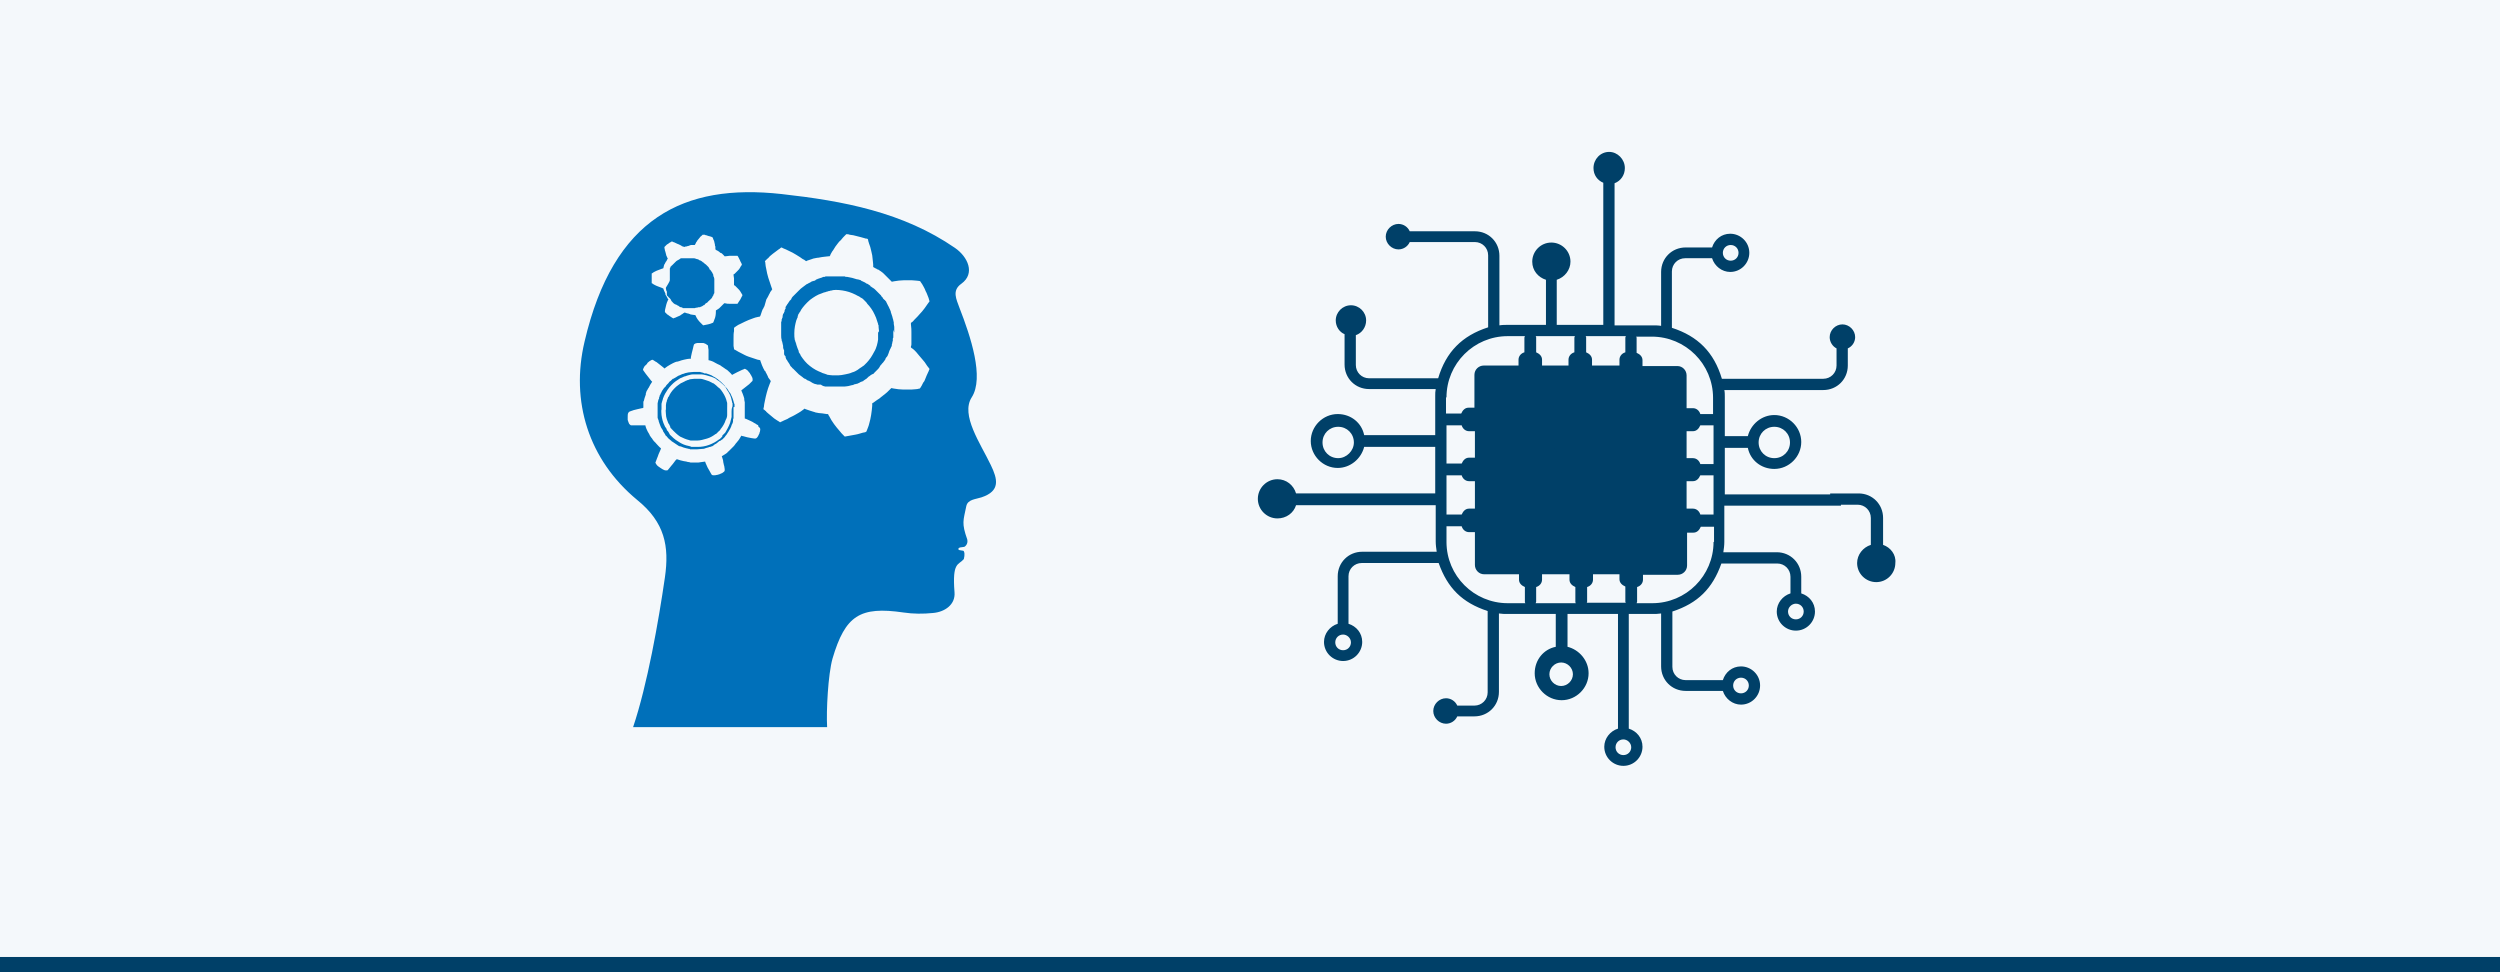 <?xml version="1.0" encoding="UTF-8"?>
<svg xmlns="http://www.w3.org/2000/svg" xmlns:xlink="http://www.w3.org/1999/xlink" version="1.1" id="Ebene_1" x="0px" y="0px" viewBox="0 0 510.2 198.4" style="enable-background:new 0 0 510.2 198.4;" xml:space="preserve">
<style type="text/css">
	.st0{fill:#F4F8FB;}
	.st1{fill:#004068;}
	.st2{fill:#0070BA;}
</style>
<rect class="st0" width="510.2" height="198.4"></rect>
<rect y="195.3" class="st1" width="510.2" height="3.1"></rect>
<path class="st0" d="M122.8,70.3c0.7-7.7,4.7-14.4,8.4-19.6c3.5-5,15.3-6.7,17.7-7.1c15.6-2.5,28-0.9,39.6,7.6  c11.2,8.2,3.1,32-5.6,38.8c-14.3,11.3-27.3,13.9-40.9,10.4c-3.8-1-10.1-1-14.6-8.1C124,86.7,121.7,81.6,122.8,70.3z"></path>
<g>
	<path class="st2" d="M149.9,83C149.8,82.9,149.8,82.9,149.9,83c0-0.1,0-0.1,0-0.2c0-0.1,0-0.1,0-0.2c0-0.1,0-0.2-0.1-0.3   c0-0.1-0.1-0.3-0.1-0.4c-0.1-0.3-0.2-0.7-0.4-1.1c0,0,0-0.1-0.1-0.1c0,0,0,0,0-0.1c0-0.1-0.1-0.1-0.1-0.2c0-0.1-0.1-0.2-0.2-0.3   c-0.1-0.1-0.1-0.2-0.2-0.3c-0.1-0.2-0.3-0.5-0.4-0.6c-0.1-0.1-0.1-0.1-0.2-0.2c0,0-0.1-0.1-0.1-0.1c0,0-0.1-0.1-0.1-0.1   c0,0,0,0,0-0.1c-0.3-0.3-0.6-0.6-0.8-0.8c-0.3-0.2-0.5-0.4-0.6-0.5c-0.2-0.1-0.3-0.2-0.3-0.2s-0.1-0.1-0.3-0.2   c-0.2-0.1-0.4-0.2-0.7-0.4c-0.3-0.1-0.7-0.3-1.1-0.4c0,0-0.1,0-0.1,0c0,0-0.1,0-0.1,0c0,0,0,0-0.1,0c-0.1,0-0.1,0-0.2-0.1   c-0.1,0-0.2,0-0.3-0.1c-0.1,0-0.3,0-0.4-0.1c-0.1,0-0.3,0-0.4,0c-0.1,0-0.2,0-0.4,0c-0.1,0-0.2,0-0.2,0c-0.1,0-0.1,0-0.1,0   c0,0-0.1,0-0.1,0c0,0-0.1,0-0.1,0c-0.4,0-0.8,0.1-1.1,0.1c-0.3,0.1-0.6,0.1-0.8,0.2c-0.2,0.1-0.3,0.1-0.3,0.1s-0.1,0-0.3,0.1   c-0.2,0.1-0.4,0.2-0.7,0.3c-0.3,0.2-0.6,0.4-1,0.6c0,0,0,0-0.1,0c0,0-0.1,0.1-0.1,0.1c0,0,0,0-0.1,0.1c0,0-0.1,0.1-0.2,0.2   c-0.2,0.1-0.4,0.3-0.5,0.5c-0.1,0.1-0.2,0.2-0.3,0.3c-0.1,0.1-0.2,0.2-0.2,0.3c-0.1,0.1-0.1,0.1-0.2,0.2c0,0-0.1,0.1-0.1,0.1   c0,0-0.1,0.1-0.1,0.1c-0.3,0.4-0.5,0.7-0.6,1c-0.1,0.1-0.1,0.3-0.2,0.4c-0.1,0.1-0.1,0.2-0.1,0.3c0,0.1-0.1,0.2-0.1,0.2   c0,0.1,0,0.1,0,0.1s0,0,0,0.1c0,0,0,0.1-0.1,0.2c-0.1,0.2-0.1,0.5-0.2,0.8c0,0.1,0,0.2,0,0.3c0,0.1,0,0.2,0,0.3c0,0.1,0,0.2,0,0.3   c0,0.1,0,0.2,0,0.3c0,0,0,0,0,0.1c0,0,0,0.1,0,0.1c0,0,0,0.1,0,0.3c0,0.1,0,0.1,0,0.2c0,0.1,0,0.1,0,0.2c0,0.1,0,0.3,0,0.4   c0,0.1,0,0.1,0,0.2c0,0.1,0,0.1,0,0.2c0,0.1,0,0.2,0.1,0.3c0,0.1,0,0.2,0.1,0.2c0,0.1,0,0.1,0,0.1c0,0,0,0.1,0,0.1   c0.1,0.4,0.3,0.8,0.4,1.1c0.1,0.2,0.1,0.3,0.2,0.4c0.1,0.1,0.1,0.2,0.2,0.3c0,0.1,0.1,0.1,0.1,0.2c0,0,0,0.1,0,0.1s0.1,0.1,0.2,0.3   c0.1,0.1,0.1,0.2,0.2,0.3c0,0.1,0.1,0.1,0.1,0.2c0,0.1,0.1,0.1,0.2,0.2c0.2,0.3,0.5,0.6,0.9,0.9c0,0,0.1,0,0.1,0.1   c0,0,0.1,0.1,0.3,0.2c0.1,0.1,0.2,0.1,0.3,0.2c0.1,0.1,0.2,0.1,0.3,0.2c0.1,0.1,0.2,0.1,0.3,0.2c0.1,0.1,0.2,0.1,0.3,0.2   c0.2,0.1,0.3,0.1,0.3,0.1c0,0,0.1,0,0.1,0c0.4,0.2,0.8,0.3,1.2,0.4c0.2,0,0.3,0.1,0.4,0.1c0.1,0,0.3,0,0.3,0.1c0.2,0,0.3,0,0.3,0   s0.1,0,0.3,0c0.1,0,0.2,0,0.4,0c0.1,0,0.3,0,0.5,0c0.4,0,0.8-0.1,1.2-0.1c0,0,0.1,0,0.1,0c0,0,0.1,0,0.3-0.1c0.1,0,0.2-0.1,0.3-0.1   c0.1,0,0.3-0.1,0.4-0.1c0.1-0.1,0.3-0.1,0.4-0.1c0.1-0.1,0.2-0.1,0.3-0.1c0.2-0.1,0.3-0.2,0.3-0.2c0,0,0.1,0,0.1-0.1   c0.4-0.2,0.7-0.4,1-0.7c0.1-0.1,0.1-0.1,0.2-0.1c0.1,0,0.1-0.1,0.2-0.1c0.1-0.1,0.2-0.2,0.3-0.2c0.1-0.1,0.2-0.2,0.2-0.2   s0,0,0.1-0.1c0,0,0.1-0.1,0.2-0.2c0.1-0.1,0.1-0.2,0.2-0.3c0.1-0.1,0.2-0.2,0.3-0.4c0.2-0.3,0.4-0.6,0.6-1c0,0,0-0.1,0.1-0.1   c0,0,0,0,0-0.1c0-0.1,0.1-0.1,0.1-0.2c0-0.1,0.1-0.2,0.1-0.3c0-0.1,0-0.1,0.1-0.2c0-0.1,0-0.1,0.1-0.2c0-0.1,0.1-0.3,0.1-0.4   c0-0.1,0-0.1,0-0.2c0-0.1,0-0.1,0-0.2c0.1-0.2,0.1-0.3,0.1-0.3c0,0,0-0.1,0-0.1c0,0,0,0,0-0.1c0-0.1,0-0.2,0-0.3c0-0.1,0-0.2,0-0.3   c0-0.1,0-0.2,0-0.3c0-0.1,0-0.2,0-0.3c0-0.3,0-0.6,0-0.8C149.9,83.1,149.9,83,149.9,83z M149.3,84c0,0.1,0,0.2,0,0.2   c0,0.1,0,0.2,0,0.3c0,0.1,0,0.2,0,0.3c0,0.1,0,0.2,0,0.3c-0.1,0.4-0.2,0.8-0.3,1.2c-0.3,0.8-0.7,1.5-1,2c-0.1,0.1-0.2,0.2-0.3,0.3   c-0.1,0.1-0.2,0.2-0.2,0.2c-0.1,0.1-0.1,0.1-0.1,0.2c0,0,0,0.1,0,0.1s-0.1,0.1-0.2,0.2c-0.1,0.1-0.1,0.1-0.2,0.2   c0,0-0.1,0.1-0.1,0.1c-0.1,0-0.1,0.1-0.2,0.1c-0.5,0.4-1.2,0.8-2,1.1c-0.8,0.3-1.6,0.4-2.2,0.4c-0.2,0-0.3,0-0.4,0   c-0.1,0-0.2,0-0.3,0c-0.2,0-0.3,0-0.3,0s-0.1,0-0.3,0c-0.1,0-0.2,0-0.3-0.1c-0.1,0-0.3-0.1-0.4-0.1c-0.6-0.1-1.4-0.4-2.1-0.9   c-0.7-0.4-1.3-1-1.7-1.4c0-0.1-0.1-0.1-0.1-0.2c0-0.1-0.1-0.1-0.1-0.2c-0.1-0.1-0.1-0.2-0.2-0.3c-0.1-0.1-0.2-0.2-0.2-0.2   s0,0,0-0.1c0,0-0.1-0.1-0.1-0.2c0-0.1-0.1-0.2-0.2-0.3c-0.1-0.1-0.1-0.2-0.2-0.4c-0.3-0.6-0.5-1.3-0.6-2.1c0-0.4-0.1-0.8,0-1.2   c0-0.1,0-0.2,0-0.3c0-0.1,0-0.2,0-0.3c0-0.1,0-0.2,0-0.3c0-0.1,0-0.2,0-0.2c0.1-0.3,0.1-0.5,0.2-0.7c0-0.1,0-0.2,0.1-0.2   c0,0,0-0.1,0-0.1s0,0,0-0.1c0,0,0-0.1,0.1-0.2c0-0.1,0.1-0.2,0.1-0.3c0.1-0.1,0.1-0.2,0.2-0.4c0.3-0.5,0.7-1.2,1.3-1.8   c0.3-0.3,0.6-0.6,0.9-0.8c0.3-0.2,0.6-0.4,0.9-0.6c0.3-0.1,0.5-0.2,0.7-0.3c0.2-0.1,0.3-0.1,0.3-0.1s0.1,0,0.3-0.1   c0.2-0.1,0.4-0.1,0.7-0.2c0.3-0.1,0.7-0.1,1-0.1c0.4,0,0.8,0,1.2,0c0.4,0,0.8,0.1,1.2,0.2c0.4,0.1,0.7,0.2,1,0.3   c0.3,0.1,0.5,0.2,0.7,0.3c0.2,0.1,0.2,0.1,0.2,0.1s0.1,0.1,0.2,0.2c0.1,0.1,0.4,0.2,0.6,0.4c0.2,0.2,0.5,0.4,0.8,0.7   c0.3,0.3,0.5,0.6,0.7,1c0.5,0.7,0.8,1.4,0.9,2c0,0.1,0.1,0.3,0.1,0.4c0,0.1,0,0.2,0.1,0.3c0,0.1,0,0.2,0,0.2c0,0,0,0.1,0,0.1   s0,0,0,0.1c0,0,0,0.1,0,0.2C149.3,83.4,149.3,83.7,149.3,84z M136.7,57.1c0-0.1,0-0.1,0-0.2c0-0.1,0-0.1,0-0.2c0,0,0-0.1,0-0.1   c0,0,0-0.1,0-0.1c0,0,0-0.1,0-0.1c0,0,0-0.1,0-0.1c0,0,0-0.1,0-0.1c0,0,0-0.1,0-0.1c0,0,0,0,0-0.1c0,0,0-0.1,0-0.1c0,0,0-0.1,0-0.1   c0,0,0-0.1,0-0.1c0,0,0-0.1,0-0.1c0,0,0-0.1,0-0.1c0-0.1,0-0.1,0-0.2l0,0c0,0,0,0,0,0c0,0,0,0,0-0.1c0,0,0,0,0-0.1c0,0,0,0,0,0   c0,0,0-0.1,0-0.1c0,0,0,0,0,0c0,0,0-0.1,0-0.1c0,0,0,0,0-0.1c0,0,0,0,0,0c0,0,0,0,0,0c0,0,0,0,0,0c0,0,0,0,0,0c0,0,0,0,0,0   c0,0,0,0,0,0c0,0,0,0,0,0c0,0,0,0,0,0l0,0c0,0,0,0,0,0s0,0,0,0h0c0,0,0,0,0,0c0,0,0,0,0,0c0,0,0-0.1,0.1-0.1c0,0,0,0,0,0   c0,0,0-0.1,0-0.1c0,0,0,0,0-0.1c0,0,0,0,0,0l0,0l0,0c0,0,0-0.1,0.1-0.1c0,0,0.1-0.1,0.1-0.1c0,0,0,0,0,0c0,0,0-0.1,0.1-0.1   c0,0,0,0,0,0c0,0,0.1-0.1,0.1-0.1c0,0,0,0,0,0c0,0,0.1-0.1,0.1-0.1c0,0,0,0,0,0c0,0,0.1-0.1,0.1-0.1c0,0,0,0,0,0   c0,0,0.1-0.1,0.1-0.1c0,0,0.1-0.1,0.1-0.1c0,0,0,0,0,0c0.1-0.1,0.2-0.2,0.3-0.3c0.1-0.1,0.2-0.2,0.4-0.3c0,0,0,0,0,0   c0.1,0,0.1-0.1,0.2-0.1c0,0,0.1,0,0.1-0.1c0,0,0,0,0.1,0c0,0,0.1-0.1,0.1-0.1c0,0,0,0,0,0c0,0,0.1,0,0.1-0.1c0,0,0,0,0,0   c0,0,0.1,0,0.1,0c0,0,0,0,0.1,0c0,0,0,0,0.1,0c0,0,0.1,0,0.1,0c0,0,0.1,0,0.1,0c0,0,0.1,0,0.1,0c0,0,0,0,0,0c0,0,0.1,0,0.1,0   c0,0,0.1,0,0.1,0h0c0,0,0,0,0,0c0,0,0.1,0,0.1,0c0.1,0,0.1,0,0.1,0l0,0c0,0,0,0,0,0s0,0,0,0l0,0c0,0,0,0,0.1,0c0,0,0.1,0,0.1,0   c0,0,0,0,0,0h0c0,0,0.1,0,0.1,0c0,0,0.1,0,0.1,0c0,0,0,0,0,0c0,0,0.1,0,0.1,0c0,0,0.1,0,0.1,0c0,0,0.1,0,0.1,0c0,0,0,0,0.1,0   c0,0,0,0,0.1,0c0,0,0.1,0,0.1,0c0,0,0,0,0,0c0,0,0.1,0,0.1,0c0,0,0,0,0,0c0.1,0,0.1,0,0.2,0c0,0,0.1,0,0.1,0c0,0,0.1,0,0.1,0   c0.1,0,0.1,0,0.2,0c0,0,0,0,0,0c0.1,0,0.3,0,0.4,0.1c0.1,0,0.3,0.1,0.4,0.1c0,0,0,0,0,0c0.1,0,0.1,0,0.2,0.1c0,0,0.1,0,0.1,0.1   c0,0,0,0,0.1,0c0.1,0,0.1,0,0.2,0.1c0,0,0,0,0,0c0.1,0,0.1,0.1,0.2,0.1c0,0,0,0,0,0c0.1,0,0.1,0,0.1,0.1c0,0,0,0,0,0   c0,0,0.1,0,0.1,0.1c0,0,0,0,0.1,0c0,0,0.1,0.1,0.1,0.1c0,0,0.1,0.1,0.1,0.1l0,0l0,0c0,0,0,0,0,0c0,0,0,0,0,0c0,0,0.1,0,0.1,0.1   c0,0,0,0,0,0c0,0,0.1,0,0.1,0.1c0,0,0,0,0,0c0,0,0,0,0,0l0,0c0,0,0,0,0,0s0,0,0,0l0,0c0,0,0,0,0,0c0,0,0,0,0,0c0,0,0,0,0,0   c0,0,0,0,0,0c0,0,0,0,0,0c0,0,0,0,0,0c0,0,0,0,0,0c0,0,0,0,0,0c0,0,0,0,0.1,0c0,0,0.1,0.1,0.1,0.1c0,0,0,0,0,0c0,0,0,0,0.1,0.1   c0,0,0,0,0,0c0,0,0,0,0,0c0,0,0,0,0.1,0.1c0,0,0,0,0,0l0,0c0,0,0.1,0.1,0.1,0.1c0,0,0,0,0.1,0.1c0,0,0,0,0.1,0.1c0,0,0,0.1,0.1,0.1   c0,0,0,0,0,0.1c0,0,0.1,0.1,0.1,0.1c0,0,0,0,0,0.1c0,0,0,0.1,0.1,0.1c0,0,0,0,0.1,0.1c0,0,0,0.1,0.1,0.1c0,0,0,0.1,0.1,0.1   c0,0,0,0.1,0,0.1c0,0,0,0.1,0.1,0.1c0,0.1,0.1,0.1,0.1,0.2c0,0.1,0.1,0.1,0.1,0.2c0,0,0,0,0,0c0.1,0.1,0.1,0.3,0.1,0.4   c0,0.1,0,0.1,0.1,0.2c0,0.1,0.1,0.3,0.1,0.4c0,0,0,0,0,0c0,0,0,0.1,0,0.1c0,0.1,0,0.2,0,0.3c0,0,0,0,0,0.1c0,0,0,0,0,0c0,0,0,0,0,0   c0,0,0,0,0,0c0,0,0,0,0,0c0,0,0,0,0,0.1v0c0,0,0,0,0,0.1v0c0,0,0,0,0,0.1c0,0,0,0,0,0c0,0,0,0,0,0c0,0,0,0.1,0,0.1c0,0,0,0,0,0v0v0   c0,0,0,0,0,0.1v0c0,0,0,0,0,0c0,0,0,0,0,0c0,0,0,0,0,0c0,0,0,0,0,0v0c0,0,0,0,0,0c0,0,0,0,0,0l0,0c0,0,0,0,0,0s0,0,0,0l0,0   c0,0,0,0,0,0c0,0,0,0,0,0c0,0,0,0,0,0.1c0,0,0,0,0,0v0c0,0,0,0,0,0c0,0,0,0,0,0c0,0,0,0.1,0,0.1c0,0,0,0.1,0,0.1c0,0,0,0.1,0,0.1   c0,0,0,0,0,0c0,0,0,0.1,0,0.1c0,0,0,0,0,0c0,0.1,0,0.1,0,0.2c0,0,0,0.1,0,0.1c0,0,0,0.1,0,0.1c0,0,0,0.1,0,0.1c0,0,0,0,0,0.1   c0,0,0,0.1,0,0.1c0,0,0,0,0,0.1c0,0,0,0.1,0,0.1c0,0,0,0.1,0,0.1c0,0,0,0.1,0,0.1c0,0,0,0.1,0,0.1c0,0,0,0.1,0,0.1c0,0,0,0.1,0,0.1   c0,0.1-0.1,0.1-0.1,0.2c0,0.1-0.1,0.1-0.1,0.2c0,0,0,0,0,0.1c0,0-0.1,0.1-0.1,0.1c0,0,0,0,0,0c0,0.1-0.1,0.1-0.1,0.2v0   c0,0.1-0.1,0.1-0.1,0.2c0,0,0,0.1-0.1,0.1c-0.1,0.1-0.1,0.1-0.2,0.2l0,0c0,0,0,0.1-0.1,0.1c-0.1,0.1-0.1,0.1-0.2,0.2   c0,0-0.1,0.1-0.1,0.1c0,0,0,0,0,0c0,0,0,0,0,0c0,0,0,0,0,0l0,0c0,0,0,0,0,0c0,0,0,0,0,0c0,0,0,0,0,0c0,0,0,0,0,0h0   c0,0-0.1,0-0.1,0.1c0,0,0,0-0.1,0.1c0,0-0.1,0.1-0.1,0.1l0,0c0,0,0,0,0,0s-0.1,0-0.2,0.1c0,0-0.1,0-0.1,0.1l0,0c0,0,0,0,0,0   c0,0,0,0,0,0h0c0,0-0.1,0-0.1,0.1c0,0,0,0,0,0c0,0,0,0,0,0c0,0-0.1,0.1-0.1,0.1c0,0-0.1,0.1-0.1,0.1c0,0,0,0,0,0c0,0,0,0-0.1,0   c0,0-0.1,0-0.1,0.1c0,0,0,0,0,0c-0.1,0-0.1,0.1-0.2,0.1c-0.1,0-0.1,0.1-0.2,0.1c-0.1,0-0.1,0-0.2,0.1c0,0,0,0,0,0c0,0-0.1,0-0.1,0   c0,0-0.1,0-0.1,0c0,0,0,0-0.1,0c-0.1,0-0.2,0.1-0.4,0.1c-0.1,0-0.2,0-0.4,0.1c0,0,0,0-0.1,0c0,0-0.1,0-0.1,0c0,0-0.1,0-0.1,0   c0,0,0,0,0,0c-0.1,0-0.1,0-0.2,0c-0.1,0-0.1,0-0.2,0c-0.1,0-0.1,0-0.2,0c0,0,0,0,0,0c0,0-0.1,0-0.1,0c0,0,0,0-0.1,0c0,0,0,0,0,0   c-0.1,0-0.1,0-0.2,0c-0.1,0-0.1,0-0.2,0c0,0,0,0-0.1,0c0,0,0,0,0,0c0,0-0.1,0-0.1,0h0c0,0,0,0,0,0c0,0,0,0,0,0c0,0,0,0,0,0   c0,0-0.1,0-0.1,0c-0.1,0-0.2,0-0.2,0s0,0,0,0v0c0,0,0,0-0.1,0c0,0-0.1,0-0.1,0c0,0-0.1,0-0.1,0l0,0c0,0,0,0,0,0c0,0,0,0,0,0   c0,0,0,0,0,0c0,0,0,0,0,0c0,0,0,0,0,0c0,0,0,0-0.1,0c0,0,0,0,0,0c0,0,0,0,0,0c0,0-0.1,0-0.1-0.1c-0.1,0-0.2-0.1-0.3-0.1   c0,0-0.1,0-0.1,0l0,0c-0.1,0-0.2-0.1-0.2-0.1c0,0-0.1,0-0.1-0.1c-0.1,0-0.1-0.1-0.2-0.1l0,0c-0.1,0-0.1-0.1-0.2-0.1c0,0,0,0,0,0   c0,0-0.1-0.1-0.1-0.1c0,0,0,0-0.1,0c-0.1,0-0.1-0.1-0.2-0.1c-0.1,0-0.1-0.1-0.2-0.1c0,0-0.1-0.1-0.1-0.1c0,0-0.1,0-0.1-0.1   c0,0-0.1,0-0.1-0.1c0,0-0.1-0.1-0.1-0.1c0,0,0,0-0.1-0.1c0,0-0.1-0.1-0.1-0.1c0,0,0,0,0-0.1c0,0-0.1-0.1-0.1-0.1c0,0,0,0,0-0.1   c0,0-0.1-0.1-0.1-0.1c0,0,0,0-0.1-0.1c0,0,0-0.1-0.1-0.1c0,0-0.1-0.1-0.1-0.1c0,0,0,0,0,0c0,0-0.1-0.1-0.1-0.1c0,0,0,0,0,0   c0,0,0-0.1-0.1-0.1c0,0,0-0.1-0.1-0.1c0,0,0-0.1-0.1-0.1c0,0,0,0,0,0c0,0,0,0,0,0l0,0c0,0,0,0,0,0c0,0,0,0,0-0.1l0,0c0,0,0,0,0,0   l0,0c0,0,0,0,0,0s0,0,0,0l0,0c0,0,0,0,0,0c0,0,0,0,0,0h0c0,0,0,0,0,0c0,0,0,0,0,0c0,0,0,0,0,0c0,0,0,0,0,0h0c0,0,0,0,0-0.1l0,0l0,0   c0,0,0,0,0,0c0,0,0-0.1,0-0.1c0,0,0,0,0,0c0,0,0,0,0,0c0,0,0,0,0-0.1c0,0,0,0,0,0c0,0,0,0,0-0.1l0,0c0,0,0,0,0-0.1c0,0,0,0,0,0   c0,0,0,0,0,0c0,0,0,0,0,0c0,0,0,0,0,0c0,0,0,0,0-0.1c0-0.1,0-0.2-0.1-0.2c0,0,0-0.1,0-0.1c0,0,0,0,0,0c0-0.1-0.1-0.2-0.1-0.4   c0-0.1,0-0.1,0-0.2C136.7,57.4,136.7,57.3,136.7,57.1C136.7,57.1,136.7,57.1,136.7,57.1z M148.4,83.3c0,0.2,0,0.4,0,0.6   c0,0.1,0,0.1,0,0.2c0,0.1,0,0.1,0,0.2c0,0.1,0,0.2,0,0.2c0,0.1,0,0.2,0,0.2c0,0.3-0.1,0.7-0.3,1c-0.2,0.7-0.6,1.3-0.9,1.7   c-0.1,0.1-0.2,0.2-0.2,0.3c-0.1,0.1-0.1,0.2-0.2,0.2c-0.1,0.1-0.1,0.1-0.1,0.1c0,0,0,0,0,0s-0.1,0.1-0.2,0.2   c-0.1,0.1-0.1,0.1-0.2,0.2c0,0-0.1,0.1-0.1,0.1c0,0-0.1,0.1-0.2,0.1c-0.4,0.3-1,0.7-1.7,0.9c-0.7,0.2-1.4,0.4-1.9,0.4   c-0.1,0-0.3,0-0.4,0c-0.1,0-0.2,0-0.3,0c-0.2,0-0.2,0-0.2,0s-0.1,0-0.2,0c-0.1,0-0.2,0-0.3,0c-0.1,0-0.2,0-0.4-0.1   c-0.5-0.1-1.2-0.4-1.8-0.7c-0.6-0.4-1.1-0.9-1.5-1.3c0-0.1-0.1-0.1-0.1-0.1c0,0-0.1-0.1-0.1-0.1c-0.1-0.1-0.1-0.2-0.2-0.2   c-0.1-0.1-0.1-0.2-0.1-0.2s0,0,0-0.1c0,0-0.1-0.1-0.1-0.2c0-0.1-0.1-0.1-0.1-0.2c0-0.1-0.1-0.2-0.2-0.3c-0.2-0.5-0.5-1.2-0.5-1.9   c0-0.4-0.1-0.7,0-1c0-0.1,0-0.2,0-0.2c0-0.1,0-0.2,0-0.2c0-0.1,0-0.2,0-0.2c0-0.1,0-0.1,0-0.2c0-0.3,0.1-0.5,0.1-0.6   c0-0.1,0-0.1,0.1-0.2c0,0,0-0.1,0-0.1s0,0,0-0.1c0,0,0-0.1,0.1-0.2c0-0.1,0.1-0.2,0.1-0.3c0-0.1,0.1-0.2,0.2-0.3   c0.2-0.5,0.6-1.1,1.1-1.6c0.3-0.3,0.5-0.5,0.8-0.7c0.3-0.2,0.5-0.4,0.8-0.5c0.2-0.1,0.4-0.2,0.6-0.3c0.1-0.1,0.2-0.1,0.2-0.1   s0.1,0,0.2-0.1c0.1,0,0.4-0.1,0.6-0.2c0.3,0,0.6-0.1,0.9-0.1c0.3,0,0.7,0,1.1,0c0.4,0,0.7,0.1,1,0.2c0.3,0.1,0.6,0.2,0.9,0.3   c0.2,0.1,0.4,0.2,0.6,0.3c0.1,0.1,0.2,0.1,0.2,0.1s0.1,0,0.2,0.1c0.1,0.1,0.3,0.2,0.5,0.4c0.2,0.2,0.4,0.4,0.7,0.6   c0.2,0.2,0.4,0.5,0.6,0.8c0.4,0.6,0.7,1.3,0.8,1.8c0,0.1,0.1,0.2,0.1,0.4c0,0.1,0,0.2,0,0.3c0,0.1,0,0.1,0,0.2c0,0,0,0.1,0,0.1   s0,0,0,0.1C148.4,83.2,148.4,83.3,148.4,83.3z M182.5,67.8L182.5,67.8c0,0,0-0.1,0-0.1c0,0,0,0,0,0v0c0,0,0,0,0,0   c0-0.1,0-0.1,0-0.2c0,0,0-0.1,0-0.1c0,0,0,0,0,0c0,0,0-0.1,0-0.1v0c0,0,0-0.1,0-0.1c0,0,0,0,0,0c0,0,0-0.1,0-0.1c0,0,0,0,0,0   c0,0,0-0.1,0-0.1c0,0,0,0,0-0.1c0,0,0-0.1,0-0.1c0,0,0-0.1,0-0.1c0-0.2-0.1-0.4-0.1-0.6c0-0.1,0-0.1,0-0.2c0,0,0,0,0-0.1   c-0.1-0.3-0.1-0.6-0.2-0.8c0-0.1-0.1-0.3-0.1-0.4c-0.1-0.3-0.2-0.6-0.3-0.9c0,0,0-0.1,0-0.1c-0.1-0.2-0.1-0.3-0.2-0.5   c-0.1-0.1-0.1-0.3-0.2-0.4c0-0.1-0.1-0.2-0.1-0.2c0-0.1-0.1-0.1-0.1-0.2c0-0.1-0.1-0.1-0.1-0.2c0-0.1-0.1-0.1-0.1-0.2   c0-0.1-0.1-0.1-0.1-0.2c0-0.1-0.1-0.2-0.1-0.2c0,0-0.1-0.1-0.1-0.1c-0.1-0.1-0.1-0.2-0.2-0.2c0,0-0.1-0.1-0.1-0.1   c-0.1-0.1-0.1-0.1-0.2-0.2c0-0.1-0.1-0.1-0.1-0.2c0-0.1-0.1-0.1-0.1-0.1c-0.1-0.1-0.2-0.2-0.2-0.3c0,0,0,0,0,0c0,0,0,0,0,0   c0,0-0.1-0.1-0.1-0.1c0,0-0.1-0.1-0.1-0.1c0,0,0,0-0.1-0.1c-0.1-0.1-0.1-0.1-0.2-0.2c0,0,0,0-0.1-0.1c-0.1-0.1-0.1-0.1-0.2-0.2   c0,0-0.1-0.1-0.1-0.1c0,0,0,0,0,0c0,0,0,0-0.1-0.1c0,0,0,0,0,0c0,0,0,0,0,0c0,0,0,0-0.1-0.1c0,0,0,0-0.1-0.1c0,0,0,0,0,0   c0,0,0,0,0,0l0,0c0,0,0,0,0,0s0,0,0,0l0,0c0,0,0,0-0.1-0.1c0,0-0.1,0-0.1-0.1c0,0-0.1-0.1-0.2-0.1c0,0-0.1,0-0.1-0.1   c-0.1,0-0.1-0.1-0.2-0.1c0,0-0.1-0.1-0.1-0.1c0,0,0,0,0,0c0,0,0,0,0,0c0,0,0,0,0,0c-0.1,0-0.2-0.1-0.2-0.2   c-0.1-0.1-0.2-0.1-0.3-0.2c0,0-0.1,0-0.1-0.1c-0.1,0-0.2-0.1-0.2-0.1c0,0,0,0-0.1,0c-0.1-0.1-0.2-0.1-0.3-0.2c0,0,0,0,0,0   c-0.1-0.1-0.2-0.1-0.4-0.2c0,0,0,0,0,0c-0.1-0.1-0.3-0.1-0.4-0.2c0,0-0.1,0-0.1-0.1c-0.1,0-0.2-0.1-0.3-0.1c-0.1,0-0.2-0.1-0.4-0.1   c0,0-0.1,0-0.1,0c-0.3-0.1-0.6-0.2-1-0.3c-0.3-0.1-0.7-0.1-1-0.2c0,0,0,0-0.1,0c-0.1,0-0.3,0-0.4-0.1c-0.1,0-0.2,0-0.3,0   c-0.1,0-0.1,0-0.2,0c-0.1,0-0.2,0-0.4,0c0,0-0.1,0-0.1,0c-0.1,0-0.2,0-0.3,0c0,0-0.1,0-0.1,0c-0.1,0-0.2,0-0.3,0   c-0.1,0-0.1,0-0.2,0c-0.1,0-0.1,0-0.2,0c-0.1,0-0.2,0-0.2,0c-0.1,0-0.2,0-0.3,0c-0.1,0-0.2,0-0.3,0c0,0,0,0-0.1,0   c-0.1,0-0.1,0-0.2,0c-0.1,0-0.2,0-0.3,0h0c0,0,0,0,0,0c-0.1,0-0.1,0-0.2,0c-0.1,0-0.2,0-0.2,0l0,0c0,0,0,0,0,0s0,0,0,0l0,0   c0,0-0.1,0-0.2,0.1c-0.1,0-0.1,0-0.2,0c0,0,0,0,0,0h0c-0.1,0-0.2,0-0.3,0.1c-0.1,0-0.1,0-0.2,0.1c0,0,0,0-0.1,0   c-0.1,0-0.2,0.1-0.3,0.1c-0.1,0-0.2,0.1-0.3,0.1c-0.1,0-0.1,0.1-0.2,0.1c-0.1,0-0.1,0-0.2,0.1c0,0-0.1,0-0.1,0.1   c-0.1,0-0.2,0.1-0.2,0.1c0,0-0.1,0-0.1,0c-0.1,0-0.2,0.1-0.3,0.1c0,0-0.1,0-0.1,0c-0.1,0.1-0.2,0.1-0.3,0.2c-0.1,0-0.1,0.1-0.2,0.1   c-0.1,0-0.2,0.1-0.2,0.1c-0.1,0.1-0.2,0.1-0.4,0.2c0,0,0,0,0,0c-0.3,0.2-0.5,0.4-0.8,0.6c-0.3,0.2-0.5,0.4-0.8,0.7c0,0,0,0-0.1,0.1   c-0.1,0.1-0.2,0.2-0.3,0.3c-0.1,0.1-0.2,0.2-0.2,0.2c0,0-0.1,0.1-0.1,0.1c-0.1,0.1-0.2,0.2-0.3,0.3c0,0,0,0,0,0   c-0.1,0.1-0.2,0.2-0.3,0.3c0,0,0,0,0,0c-0.1,0.1-0.1,0.2-0.2,0.3c0,0,0,0,0,0.1c-0.1,0.1-0.1,0.2-0.2,0.2c0,0,0,0.1-0.1,0.1   c-0.1,0.1-0.1,0.2-0.2,0.3c-0.1,0.1-0.1,0.2-0.2,0.3c0,0,0,0,0,0c0,0,0,0,0,0c0,0,0,0,0,0c0,0,0,0.1-0.1,0.1c0,0.1-0.1,0.1-0.1,0.2   c0,0,0,0.1-0.1,0.1c0,0.1-0.1,0.2-0.1,0.2c0,0,0,0.1-0.1,0.1c0,0.1,0,0.1,0,0.1l0,0c0,0,0,0,0,0s0,0,0,0l0,0c0,0,0,0,0,0   c0,0,0,0,0,0c0,0,0,0,0,0.1c0,0,0,0,0,0.1c0,0,0,0,0,0c0,0,0,0,0,0c0,0,0,0.1,0,0.1c0,0,0,0,0,0c0,0,0,0.1-0.1,0.1   c0,0.1-0.1,0.2-0.1,0.3c0,0,0,0.1,0,0.1c0,0.1,0,0.1-0.1,0.2c0,0,0,0.1,0,0.1c0,0,0,0.1-0.1,0.1c0,0.1,0,0.1-0.1,0.2c0,0,0,0,0,0   c0,0,0,0,0,0c0,0.1-0.1,0.2-0.1,0.4c0,0.1,0,0.1,0,0.2c0,0.1,0,0.1-0.1,0.2c0,0.1,0,0.2-0.1,0.3c0,0.1,0,0.1,0,0.2   c0,0.1,0,0.2-0.1,0.3c0,0.1,0,0.1,0,0.2c0,0.1,0,0.2,0,0.3c0,0.1,0,0.1,0,0.2c0,0.1,0,0.2,0,0.2c0,0.1,0,0.2,0,0.2   c0,0.1,0,0.1,0,0.2c0,0.1,0,0.2,0,0.3c0,0.2,0,0.3,0,0.5c0,0.2,0,0.3,0,0.5c0,0,0,0.1,0,0.1c0,0.3,0,0.6,0.1,0.9   c0,0.1,0,0.3,0.1,0.4c0.1,0.3,0.1,0.6,0.2,0.9c0,0,0,0,0,0.1c0,0.1,0,0.1,0,0.2c0,0.2,0.1,0.4,0.2,0.6c0,0,0,0.1,0,0.1   c0,0,0,0.1,0,0.1c0,0,0,0,0,0.1c0,0,0,0.1,0,0.1c0,0,0,0,0,0c0,0,0,0.1,0,0.1c0,0,0,0,0,0c0,0,0,0.1,0,0.1l0,0c0,0,0,0.1,0,0.1   c0,0,0,0,0,0c0,0,0,0.1,0,0.1c0,0.1,0.1,0.1,0.1,0.2c0,0,0,0,0,0l0,0c0,0,0,0,0,0c0,0,0,0.1,0.1,0.1h0c0,0,0,0,0,0c0,0,0,0,0,0   c0,0,0,0,0,0c0,0,0,0,0,0l0,0c0,0,0,0,0,0c0,0,0,0,0,0l0,0c0,0,0,0,0,0s0,0,0,0l0,0c0,0,0,0,0,0c0,0,0,0,0,0c0,0,0,0.1,0.1,0.1   c0,0,0,0,0,0c0,0,0,0,0,0c0,0,0,0,0,0.1c0,0,0,0,0,0.1c0,0.1,0.1,0.2,0.1,0.3c0,0.1,0.1,0.2,0.2,0.3c0,0.1,0.1,0.1,0.1,0.2   c0,0,0,0,0,0c0.1,0.1,0.1,0.2,0.2,0.3c0,0,0,0,0,0c0.1,0.1,0.1,0.2,0.2,0.3c0,0.1,0.1,0.1,0.1,0.2c0,0.1,0.1,0.1,0.1,0.2   c0.1,0.1,0.1,0.1,0.2,0.2c0,0,0.1,0.1,0.1,0.1c0.1,0.1,0.1,0.2,0.2,0.2c0,0,0.1,0.1,0.1,0.1c0.1,0.1,0.1,0.1,0.2,0.2   c0,0,0.1,0.1,0.1,0.1c0.1,0.1,0.1,0.1,0.2,0.2c0.1,0.1,0.1,0.1,0.2,0.2c0.1,0.1,0.1,0.1,0.2,0.2c0.1,0.1,0.1,0.1,0.2,0.2   c0.1,0.1,0.3,0.2,0.4,0.3c0.1,0.1,0.3,0.2,0.4,0.3c0,0,0.1,0.1,0.1,0.1c0.1,0.1,0.2,0.1,0.3,0.2c0,0,0,0,0.1,0   c0.1,0.1,0.2,0.1,0.3,0.2l0,0c0.1,0.1,0.3,0.2,0.4,0.2c0.1,0,0.2,0.1,0.2,0.1c0.2,0.1,0.4,0.2,0.5,0.3h0c0.1,0,0.1,0.1,0.2,0.1   c0.2,0.1,0.4,0.2,0.6,0.2c0.1,0,0.2,0.1,0.3,0.1c0,0,0.1,0,0.1,0c0,0,0,0,0.1,0c0,0,0.1,0,0.1,0c0,0,0,0,0,0c0,0,0.1,0,0.1,0   c0,0,0,0,0,0c0,0,0,0,0.1,0c0,0,0.1,0,0.1,0h0c0.1,0,0.2,0,0.2,0.1c0.1,0,0.1,0,0.2,0.1c0.1,0,0.2,0.1,0.2,0.1l0,0c0,0,0,0,0,0   s0.2,0,0.4,0.1c0.1,0,0.1,0,0.2,0c0,0,0,0,0,0c0,0,0,0,0.1,0c0,0,0.1,0,0.1,0h0c0.1,0,0.2,0,0.3,0c0,0,0,0,0,0c0,0,0.1,0,0.1,0   c0.1,0,0.2,0,0.3,0c0.1,0,0.2,0,0.4,0c0,0,0,0,0,0c0,0,0.1,0,0.1,0c0.1,0,0.2,0,0.3,0c0,0,0,0,0,0c0.1,0,0.3,0,0.4,0   c0.1,0,0.3,0,0.5,0c0.1,0,0.3,0,0.4,0c0,0,0.1,0,0.1,0c0.1,0,0.2,0,0.3,0c0.1,0,0.1,0,0.2,0c0,0,0.1,0,0.1,0c0.3,0,0.6-0.1,0.8-0.1   c0.3-0.1,0.5-0.1,0.8-0.2c0,0,0.1,0,0.1,0c0.1,0,0.1,0,0.2-0.1c0.1,0,0.2-0.1,0.3-0.1c0,0,0.1,0,0.1,0c0.1,0,0.2-0.1,0.4-0.1   c0.1-0.1,0.3-0.1,0.4-0.2c0.1-0.1,0.2-0.1,0.4-0.2c0,0,0,0,0,0c0.1,0,0.2-0.1,0.3-0.1c0,0,0.1,0,0.1-0.1c0,0,0,0,0,0   c0.1-0.1,0.2-0.1,0.3-0.2c0.1-0.1,0.2-0.1,0.3-0.2c0,0,0.1,0,0.1-0.1c0,0,0,0,0,0c0.1-0.1,0.2-0.1,0.2-0.2l0,0c0,0,0.1,0,0.1-0.1   c0,0,0,0,0,0c0,0,0,0,0,0c0.1,0,0.1-0.1,0.2-0.1c0.2-0.2,0.4-0.3,0.4-0.3s0,0,0,0l0,0c0,0,0.1-0.1,0.2-0.1c0,0,0.1-0.1,0.2-0.1   c0.1,0,0.1-0.1,0.2-0.2l0,0c0,0,0,0,0.1-0.1c0,0,0,0,0,0c0,0,0,0,0,0c0,0,0.1-0.1,0.1-0.1c0,0,0,0,0,0c0,0,0.1-0.1,0.1-0.1   c0,0,0,0,0.1-0.1c0,0,0,0,0.1-0.1c0.1-0.1,0.2-0.2,0.2-0.2c0.1-0.1,0.3-0.3,0.4-0.5c0-0.1,0.1-0.1,0.1-0.2l0,0   c0.1-0.2,0.3-0.3,0.4-0.5c0.1-0.1,0.1-0.1,0.2-0.2c0.1-0.1,0.2-0.3,0.3-0.4l0,0c0.1-0.1,0.1-0.2,0.2-0.3c0,0,0,0,0-0.1   c0.1-0.1,0.1-0.2,0.2-0.3c0,0,0.1-0.1,0.1-0.1c0.1-0.1,0.2-0.3,0.2-0.4c0.1-0.1,0.1-0.3,0.2-0.5c0-0.1,0.1-0.2,0.1-0.3   c0-0.1,0.1-0.1,0.1-0.2c0-0.1,0.1-0.2,0.1-0.2c0-0.1,0.1-0.2,0.1-0.2c0-0.1,0-0.1,0.1-0.2c0-0.1,0.1-0.2,0.1-0.3c0-0.1,0-0.1,0-0.2   c0-0.1,0.1-0.2,0.1-0.3c0,0,0-0.1,0-0.1c0-0.1,0-0.2,0.1-0.3c0-0.1,0-0.1,0-0.2c0-0.1,0-0.1,0-0.2c0-0.1,0-0.2,0.1-0.3c0,0,0,0,0,0   c0-0.1,0-0.2,0-0.3c0,0,0,0,0-0.1c0-0.1,0-0.2,0-0.2c0-0.1,0-0.2,0-0.3c0-0.1,0-0.2,0-0.3c0,0,0-0.1,0-0.1c0,0,0,0,0-0.1   c0,0,0,0,0,0c0,0,0,0,0-0.1c0,0,0-0.1,0-0.1c0,0,0,0,0,0c0,0,0,0,0,0l0,0c0,0,0,0,0,0s0,0,0,0l0,0c0,0,0,0,0,0c0,0,0,0,0,0v0   c0,0,0,0,0,0C182.5,67.9,182.5,67.9,182.5,67.8C182.5,67.8,182.5,67.8,182.5,67.8C182.5,67.8,182.5,67.8,182.5,67.8z M179.2,68   C179.2,68,179.2,68,179.2,68c0,0.1,0,0.1,0,0.2c0,0.1,0,0.1,0,0.2c0,0.1,0,0.2,0,0.4c0,0.1,0,0.2,0,0.2c0,0.1,0,0.2,0,0.3   c-0.1,0.7-0.3,1.7-0.8,2.5c-0.2,0.4-0.5,0.9-0.7,1.2c-0.3,0.4-0.5,0.7-0.8,1c-0.3,0.3-0.5,0.5-0.6,0.6c-0.2,0.1-0.3,0.2-0.3,0.2   s-0.1,0.1-0.3,0.2c-0.2,0.1-0.4,0.3-0.7,0.5c-0.3,0.2-0.7,0.4-1.1,0.5c-0.4,0.2-0.9,0.3-1.4,0.4c-0.5,0.1-1,0.2-1.4,0.2   c-0.5,0-0.9,0-1.2,0c-0.4,0-0.7-0.1-0.9-0.1c-0.2,0-0.3-0.1-0.3-0.1s-0.1,0-0.3-0.1c-0.2-0.1-0.5-0.1-0.8-0.3   c-0.3-0.1-0.7-0.3-1.1-0.5c-0.4-0.2-0.8-0.5-1.2-0.8c-0.8-0.6-1.4-1.4-1.8-2c-0.1-0.1-0.1-0.1-0.1-0.2c0-0.1-0.1-0.1-0.1-0.2   c-0.1-0.1-0.1-0.2-0.2-0.3c-0.1-0.1-0.1-0.2-0.1-0.2c0,0,0-0.1,0-0.1s0,0,0-0.1c0,0-0.1-0.1-0.1-0.2c-0.1-0.2-0.2-0.5-0.3-0.8   c0-0.1-0.1-0.2-0.1-0.3c0-0.1,0-0.2-0.1-0.3c0-0.1,0-0.2-0.1-0.3c0-0.1,0-0.2-0.1-0.3c-0.1-0.5-0.1-0.9-0.1-1.4   c0-1,0.2-1.9,0.4-2.6c0.1-0.2,0.1-0.3,0.2-0.5c0.1-0.1,0.1-0.3,0.1-0.4c0-0.1,0.1-0.2,0.1-0.2c0-0.1,0-0.1,0-0.1s0-0.1,0.2-0.3   c0-0.1,0.1-0.2,0.2-0.3c0-0.1,0.1-0.1,0.1-0.2c0-0.1,0.1-0.1,0.1-0.2c0.4-0.6,1-1.3,1.8-2c0.8-0.6,1.6-1.1,2.3-1.3   c0.2-0.1,0.3-0.1,0.5-0.2c0.1,0,0.3-0.1,0.4-0.1c0.2-0.1,0.3-0.1,0.3-0.1s0.1,0,0.3-0.1c0.1,0,0.2,0,0.4-0.1c0.1,0,0.3,0,0.5-0.1   c0.7-0.1,1.7,0,2.6,0.2c0.9,0.2,1.8,0.6,2.5,1c0.1,0,0.2,0.1,0.2,0.1c0.1,0,0.1,0.1,0.2,0.1c0.1,0.1,0.2,0.2,0.3,0.2   c0.2,0.1,0.3,0.2,0.3,0.2s0,0,0.1,0.1c0,0,0.1,0.1,0.2,0.2c0.1,0.1,0.2,0.2,0.3,0.3c0.1,0.1,0.2,0.2,0.3,0.4   c0.5,0.5,1.1,1.3,1.5,2.2c0.2,0.4,0.4,0.9,0.5,1.3c0,0.1,0.1,0.2,0.1,0.3c0,0.1,0.1,0.2,0.1,0.3c0,0.1,0,0.2,0.1,0.3   c0,0.1,0,0.2,0,0.3c0,0.4,0.1,0.7,0.1,0.9C179.2,67.8,179.2,67.9,179.2,68z M202.2,94.9c-2.1-4.4-6.2-10.2-3.9-13.8   c2.6-4-0.2-12.4-2.5-18.3c-0.6-1.7-1.6-3.5,0.4-4.9c2.9-2.1,1.3-5.5-1.3-7.3c-10.6-7.3-22.8-9.6-35.4-11   c-19.9-2.2-34.3,4.8-40.2,30.1c-2.9,12.2,0.8,24.1,10.7,32.3c5.7,4.6,6.6,9.5,5.7,15.8c-1.3,9-3.6,22-6.5,30.6h39.6   c-0.2-3.3,0.2-10.8,1.1-14c2.6-8.8,5.6-10.7,14.5-9.4c2,0.3,4,0.3,6,0.1c2.4-0.2,4.6-1.7,4.4-4.2c-0.5-6.3,0.8-5.5,1.9-6.8   c0-0.1,0.3-1,0-1.6c0,0-0.1-0.1-0.1-0.1c-0.6-0.1-1.1-0.1-1-0.4c0-0.3,0.5-0.3,1.2-0.4c0.2-0.1,0.8-0.6,0.6-1.5   c-1.2-3.4-0.8-3.8-0.2-6.8c0.3-1.4,1.9-1.4,3.1-1.8C204.2,100.2,203.6,97.8,202.2,94.9z M135.7,53.8c0,0,0-0.1,0.1-0.2   c0-0.1,0.1-0.2,0.2-0.3c0-0.1,0.1-0.1,0.1-0.2c0-0.1,0.1-0.1,0.1-0.2c0,0,0-0.1,0.1-0.1c0-0.1-0.1-0.1-0.1-0.2   c-0.1-0.1-0.1-0.3-0.2-0.4c0-0.1-0.1-0.3-0.1-0.4c-0.1-0.3-0.1-0.5-0.2-0.7c0-0.2-0.1-0.4-0.1-0.5c0-0.1,0-0.2,0-0.2   s0.1-0.1,0.2-0.2c0.1-0.1,0.1-0.1,0.2-0.2c0.1-0.1,0.2-0.2,0.3-0.2c0.2-0.2,0.4-0.3,0.6-0.4c0.1-0.1,0.1-0.1,0.2-0.1   c0,0,0.1,0,0.1,0s0.1,0,0.2,0.1c0.1,0,0.3,0.1,0.5,0.2c0.2,0.1,0.4,0.2,0.7,0.3c0.1,0.1,0.2,0.1,0.4,0.2c0.1,0.1,0.2,0.2,0.4,0.2   c0.1,0,0.1,0.1,0.2,0.1c0,0,0.1,0,0.1,0c0.1-0.1,0.3-0.1,0.4-0.1c0.1,0,0.2-0.1,0.3-0.1c0.2,0,0.3-0.1,0.3-0.1s0.1,0,0.3-0.1   c0.1,0,0.2,0,0.3,0c0.1,0,0.3,0,0.4,0c0,0,0.1,0,0.1,0c0-0.1,0.1-0.1,0.1-0.2c0.1-0.1,0.1-0.2,0.2-0.4c0.1-0.1,0.2-0.2,0.2-0.3   c0.2-0.2,0.3-0.4,0.5-0.6c0.1-0.2,0.3-0.3,0.4-0.4c0.1-0.1,0.2-0.2,0.2-0.2s0,0,0.1,0c0.1,0,0.1,0,0.2,0c0.1,0,0.2,0,0.3,0.1   c0.1,0,0.2,0,0.4,0.1c0.2,0.1,0.5,0.1,0.7,0.2c0.1,0,0.2,0.1,0.2,0.1c0.1,0,0.1,0,0.1,0s0,0.1,0.1,0.2c0,0.1,0.1,0.3,0.2,0.5   c0.1,0.2,0.1,0.5,0.2,0.8c0,0.1,0,0.3,0.1,0.4c0,0.1,0,0.3,0,0.4c0,0.1,0,0.1,0,0.2c0,0,0.1,0,0.1,0.1c0.1,0,0.1,0.1,0.2,0.1   c0.1,0,0.1,0.1,0.2,0.1c0.1,0.1,0.2,0.1,0.3,0.2c0.1,0.1,0.2,0.2,0.2,0.2s0,0,0.1,0c0,0,0.1,0.1,0.2,0.1c0.1,0.1,0.1,0.1,0.2,0.2   c0.1,0.1,0.2,0.2,0.3,0.3c0,0,0,0.1,0.1,0.1c0.1,0,0.1,0,0.2,0c0.3,0,0.6-0.1,0.8-0.1c0.3,0,0.5,0,0.8,0c0.2,0,0.4,0,0.6,0   c0.1,0,0.2,0,0.2,0s0.1,0.1,0.2,0.3c0.1,0.2,0.2,0.4,0.3,0.6c0.1,0.2,0.2,0.5,0.3,0.6c0.1,0.2,0.1,0.3,0.1,0.3s0,0.1-0.1,0.2   c-0.1,0.1-0.2,0.3-0.3,0.5c-0.1,0.2-0.3,0.4-0.5,0.6c-0.2,0.2-0.4,0.4-0.6,0.6c-0.1,0-0.1,0.1-0.2,0.1c0,0,0,0.1,0,0.1   c0,0.3,0.1,0.5,0.1,0.7c0,0.1,0,0.2,0,0.2c0,0,0,0.1,0,0.1s0,0,0,0.1c0,0,0,0.1,0,0.2c0,0.1,0,0.2,0,0.3c0,0.1,0,0.1,0,0.2   c0,0.1,0,0.1,0,0.2c0,0,0,0.1,0,0.1c0.1,0,0.1,0.1,0.2,0.1c0.2,0.2,0.4,0.4,0.6,0.6c0.2,0.2,0.4,0.4,0.5,0.6   c0.1,0.2,0.2,0.3,0.3,0.5c0.1,0.1,0.1,0.2,0.1,0.2s0,0,0,0.1c0,0.1,0,0.1-0.1,0.2c-0.1,0.2-0.2,0.4-0.3,0.6   c-0.1,0.1-0.1,0.2-0.2,0.3c-0.1,0.1-0.1,0.2-0.2,0.3c-0.1,0.2-0.2,0.3-0.2,0.3s-0.1,0-0.2,0c-0.1,0-0.3,0-0.6,0c-0.2,0-0.5,0-0.8,0   c-0.3,0-0.6,0-0.9-0.1c-0.1,0-0.1,0-0.2,0c0,0-0.1,0.1-0.1,0.1c-0.2,0.2-0.4,0.4-0.5,0.5c-0.1,0.1-0.2,0.2-0.2,0.2   s-0.1,0.1-0.2,0.2c-0.1,0.1-0.3,0.2-0.6,0.4c0,0-0.1,0-0.1,0.1c0,0.1,0,0.1,0,0.2c0,0.6-0.1,1.2-0.3,1.6c-0.1,0.2-0.1,0.4-0.2,0.5   c0,0.1-0.1,0.2-0.1,0.2s0,0-0.1,0c-0.1,0-0.1,0-0.2,0.1c-0.2,0.1-0.4,0.1-0.7,0.2c-0.5,0.1-1,0.2-1,0.2s-0.1-0.1-0.2-0.2   c-0.1-0.1-0.2-0.2-0.4-0.4c-0.3-0.3-0.7-0.8-0.9-1.3c0-0.1-0.1-0.1-0.1-0.2c0,0-0.1,0-0.1,0c-0.3,0-0.5-0.1-0.7-0.1   c-0.2,0-0.3-0.1-0.3-0.1s-0.1,0-0.3-0.1c-0.2,0-0.4-0.1-0.7-0.2c0,0-0.1,0-0.1,0c-0.1,0-0.1,0.1-0.2,0.1c-0.2,0.2-0.5,0.3-0.7,0.5   c-0.2,0.1-0.5,0.2-0.7,0.3c-0.2,0.1-0.4,0.2-0.5,0.2c-0.1,0-0.2,0.1-0.2,0.1s-0.1-0.1-0.3-0.2c-0.1-0.1-0.2-0.1-0.3-0.2   c-0.1-0.1-0.2-0.1-0.3-0.2c-0.1-0.1-0.2-0.2-0.3-0.2c-0.1-0.1-0.2-0.2-0.2-0.2c-0.1-0.1-0.1-0.1-0.2-0.2c0,0-0.1-0.1-0.1-0.1   s0-0.1,0-0.2c0-0.1,0-0.3,0.1-0.6c0.1-0.4,0.2-1,0.5-1.6c0-0.1,0.1-0.1,0.1-0.2c0,0,0-0.1-0.1-0.1c0-0.1-0.1-0.1-0.1-0.2   c0-0.1-0.1-0.1-0.1-0.2c-0.1-0.1-0.1-0.2-0.2-0.3c0-0.1-0.1-0.1-0.1-0.2c0,0,0-0.1,0-0.1s0,0,0-0.1c0,0-0.1-0.1-0.1-0.2   c-0.1-0.2-0.2-0.4-0.3-0.7c0,0,0-0.1,0-0.1c-0.1,0-0.1,0-0.2-0.1c-0.3-0.1-0.5-0.2-0.8-0.3c-0.3-0.1-0.5-0.2-0.7-0.3   c-0.2-0.1-0.4-0.2-0.5-0.3c-0.1-0.1-0.2-0.1-0.2-0.1s0-0.1,0-0.3c0-0.1,0-0.2,0-0.3c0-0.1,0-0.1,0-0.2c0-0.1,0-0.1,0-0.2   c0-0.2,0-0.5,0-0.7c0-0.1,0-0.2,0-0.2c0-0.1,0-0.1,0-0.1s0.1,0,0.2-0.1c0.1-0.1,0.3-0.2,0.5-0.3c0.2-0.1,0.4-0.2,0.7-0.3   c0.3-0.1,0.5-0.2,0.8-0.3c0.1,0,0.1,0,0.2-0.1c0,0,0-0.1,0-0.1c0-0.1,0.1-0.3,0.1-0.4c0-0.1,0.1-0.2,0.1-0.3   C135.6,54,135.6,53.9,135.7,53.8C135.7,53.8,135.7,53.8,135.7,53.8 M155.1,88C155.1,88,155.1,88,155.1,88c0,0.2-0.1,0.2-0.1,0.3   c0,0.2-0.1,0.3-0.1,0.3c-0.1,0.3-0.3,0.6-0.4,0.7c-0.2,0.2-0.3,0.2-0.4,0.2c0,0-0.3,0-0.8-0.1c-0.5-0.1-1.1-0.2-1.7-0.4   c-0.1,0-0.2,0-0.3-0.1c-0.3,0.5-0.5,0.9-0.8,1.2c-0.1,0.2-0.3,0.3-0.4,0.5c-0.1,0.1-0.2,0.3-0.3,0.4c-0.1,0.1-0.2,0.2-0.2,0.2   c0,0-0.1,0.1-0.1,0.1s-0.1,0.1-0.3,0.3c-0.1,0.1-0.2,0.2-0.3,0.3c-0.1,0.1-0.1,0.1-0.2,0.2c-0.1,0.1-0.2,0.1-0.2,0.2   c-0.3,0.3-0.7,0.5-1.2,0.8c0,0.1,0.1,0.2,0.1,0.3c0.1,0.3,0.2,0.6,0.2,0.9c0.1,0.3,0.1,0.6,0.2,0.8c0.1,0.5,0.1,0.8,0.1,0.8   c0,0.1,0,0.3-0.2,0.4c-0.2,0.2-0.4,0.3-0.7,0.4c0,0-0.1,0.1-0.3,0.1c-0.1,0.1-0.3,0.1-0.3,0.1c-0.3,0.1-0.6,0.1-0.8,0.1   c-0.2,0-0.4-0.1-0.4-0.2c0,0-0.2-0.3-0.4-0.7c-0.1-0.2-0.3-0.5-0.4-0.7c-0.1-0.3-0.3-0.6-0.4-0.9c0-0.1-0.1-0.2-0.1-0.3   c-0.5,0.1-1,0.1-1.4,0.2c-0.2,0-0.4,0-0.6,0c-0.2,0-0.3,0-0.5,0c-0.3,0-0.4,0-0.4,0s-0.1,0-0.4-0.1c-0.1,0-0.3,0-0.5-0.1   c-0.2,0-0.4-0.1-0.6-0.1c-0.4-0.1-0.9-0.2-1.4-0.4c-0.1,0.1-0.1,0.2-0.2,0.2c-0.2,0.3-0.4,0.5-0.6,0.8c-0.2,0.2-0.4,0.5-0.5,0.6   c-0.3,0.4-0.5,0.6-0.5,0.6c0,0.1-0.2,0.1-0.4,0.1c-0.2,0-0.5-0.1-0.8-0.3c0,0-0.1-0.1-0.3-0.2c-0.1-0.1-0.3-0.2-0.3-0.2   c-0.3-0.2-0.5-0.4-0.6-0.6c-0.1-0.2-0.2-0.3-0.1-0.4c0,0,0.1-0.3,0.3-0.8c0.1-0.2,0.2-0.5,0.3-0.8c0.1-0.3,0.3-0.6,0.4-0.9   c0-0.1,0.1-0.2,0.1-0.3c-0.4-0.3-0.7-0.7-1-1c-0.1-0.1-0.1-0.2-0.2-0.2c-0.1-0.1-0.1-0.2-0.2-0.2c-0.1-0.1-0.2-0.3-0.3-0.4   c-0.1-0.2-0.2-0.3-0.2-0.3s0,0-0.1-0.1c0-0.1-0.1-0.1-0.2-0.3c-0.1-0.1-0.1-0.2-0.2-0.4c-0.1-0.2-0.2-0.3-0.3-0.5   c-0.2-0.4-0.4-0.8-0.5-1.3c-0.1,0-0.2,0-0.3,0c-0.6,0-1.3,0-1.8,0c-0.5,0-0.8,0-0.8,0c-0.1,0-0.2-0.1-0.4-0.3   c-0.1-0.2-0.2-0.5-0.3-0.8c0,0,0-0.2,0-0.3c0-0.1,0-0.2,0-0.2c0-0.1,0-0.1,0-0.1c0-0.3,0-0.6,0.1-0.8c0.1-0.2,0.2-0.3,0.3-0.3   c0,0,0.1,0,0.2-0.1c0.1,0,0.3-0.1,0.6-0.2c0.5-0.1,1.1-0.3,1.7-0.4c0.1,0,0.2,0,0.3-0.1c0-0.1,0-0.2,0-0.3c0-0.1,0-0.3,0-0.4   c0-0.1,0-0.2,0-0.4c0-0.1,0-0.2,0.1-0.3c0.1-0.4,0.2-0.8,0.3-1c0-0.1,0.1-0.2,0.1-0.3c0-0.1,0-0.1,0-0.1s0,0,0-0.1   c0-0.1,0.1-0.2,0.1-0.3c0-0.1,0.1-0.3,0.2-0.4c0.1-0.2,0.2-0.4,0.3-0.5c0.2-0.4,0.4-0.8,0.7-1.2c-0.1-0.1-0.1-0.1-0.2-0.2   c-0.4-0.5-0.8-1-1.1-1.4c-0.3-0.4-0.5-0.7-0.5-0.7c-0.1-0.1-0.1-0.2,0-0.4c0.1-0.2,0.2-0.5,0.5-0.7c0,0,0.1-0.1,0.2-0.2   c0.1-0.1,0.1-0.1,0.1-0.2c0,0,0.1-0.1,0.1-0.1c0.2-0.2,0.5-0.4,0.7-0.5c0.2-0.1,0.4-0.1,0.4,0c0,0,0.1,0,0.2,0.1   c0.1,0.1,0.3,0.2,0.5,0.3c0.4,0.3,0.9,0.7,1.4,1.1c0.1,0.1,0.1,0.1,0.2,0.2c0.4-0.3,0.8-0.6,1.2-0.8c0.4-0.2,0.7-0.4,1-0.5   c0.2-0.1,0.4-0.1,0.4-0.1s0.1,0,0.4-0.1c0.2-0.1,0.6-0.2,1-0.3c0.4-0.1,0.9-0.2,1.4-0.2c0-0.1,0-0.2,0-0.3c0.1-0.6,0.3-1.3,0.4-1.7   c0.1-0.5,0.2-0.8,0.2-0.8c0-0.1,0.1-0.2,0.3-0.3c0.1,0,0.2-0.1,0.4-0.1c0.1,0,0.3,0,0.5,0c0,0,0.2,0,0.3,0c0.2,0,0.3,0,0.3,0   c0.2,0,0.3,0,0.4,0.1c0.1,0,0.3,0.1,0.4,0.2c0.2,0.1,0.3,0.2,0.3,0.3c0,0,0,0.3,0.1,0.8c0,0.5,0,1.1,0,1.8c0,0.1,0,0.2,0,0.3   c0.5,0.1,1,0.3,1.3,0.5c0.4,0.2,0.7,0.4,1,0.5c0.2,0.1,0.3,0.2,0.3,0.2s0.1,0.1,0.3,0.2c0.2,0.1,0.5,0.4,0.9,0.6   c0.3,0.3,0.7,0.6,1,1c0.1,0,0.2-0.1,0.2-0.1c0.6-0.3,1.1-0.6,1.6-0.8c0.2-0.1,0.4-0.2,0.5-0.2c0.1-0.1,0.2-0.1,0.2-0.1   c0.1-0.1,0.2,0,0.4,0.1c0.2,0.1,0.4,0.3,0.6,0.6c0,0,0,0,0.1,0.1c0,0,0.1,0.1,0.1,0.2c0.1,0.1,0.2,0.3,0.2,0.3   c0.2,0.3,0.3,0.6,0.3,0.8c0,0.2,0,0.4-0.1,0.4c0,0-0.2,0.2-0.6,0.6c-0.4,0.3-0.9,0.7-1.4,1.1c-0.1,0.1-0.2,0.1-0.2,0.2   c0.2,0.5,0.4,0.9,0.5,1.3c0.1,0.2,0.1,0.4,0.1,0.6c0,0.2,0.1,0.3,0.1,0.5c0,0.1,0,0.2,0,0.3c0,0.1,0,0.1,0,0.1s0,0,0,0.1   c0,0.1,0,0.2,0,0.3c0,0.3,0,0.6,0,1.1c0,0.1,0,0.2,0,0.3c0,0.1,0,0.2,0,0.4c0,0.1,0,0.3,0,0.4c0,0.1,0,0.2,0,0.3   c0.1,0,0.2,0.1,0.3,0.1c0.6,0.3,1.2,0.5,1.6,0.8c0.2,0.1,0.4,0.2,0.5,0.3c0.1,0.1,0.2,0.1,0.2,0.1c0.1,0,0.2,0.2,0.2,0.4   C155.2,87.3,155.2,87.6,155.1,88z M156.4,61.1c0,0,0.1-0.2,0.3-0.5c0.1-0.2,0.2-0.4,0.3-0.6c0.1-0.1,0.1-0.2,0.2-0.4   c0.1-0.1,0.2-0.3,0.3-0.4c0-0.1,0.1-0.1,0.1-0.2c-0.1-0.1-0.1-0.3-0.2-0.5c-0.1-0.3-0.2-0.6-0.3-0.9c-0.1-0.3-0.2-0.6-0.3-0.9   c-0.2-0.6-0.3-1.2-0.4-1.7c-0.1-0.5-0.2-0.9-0.2-1.2c0-0.3-0.1-0.5-0.1-0.5s0.2-0.2,0.5-0.5c0.2-0.1,0.3-0.3,0.5-0.5   c0.2-0.2,0.4-0.3,0.6-0.5c0.4-0.3,0.9-0.7,1.2-0.9c0.2-0.1,0.3-0.2,0.4-0.3c0.1-0.1,0.2-0.1,0.2-0.1s0.2,0.1,0.4,0.2   c0.3,0.1,0.7,0.3,1.1,0.5c0.5,0.2,1,0.5,1.5,0.8c0.3,0.2,0.5,0.3,0.8,0.5c0.3,0.2,0.5,0.4,0.8,0.5c0.1,0.1,0.3,0.2,0.4,0.3   c0.1,0,0.2-0.1,0.2-0.1c0.3-0.1,0.6-0.2,0.9-0.3c0.3-0.1,0.5-0.2,0.7-0.2c0.4-0.1,0.6-0.1,0.6-0.1s0.2,0,0.6-0.1   c0.2,0,0.4-0.1,0.7-0.1c0.3,0,0.6-0.1,0.9-0.1c0.1,0,0.2,0,0.2,0c0.1-0.1,0.2-0.3,0.2-0.4c0.2-0.3,0.3-0.6,0.5-0.8   c0.2-0.3,0.3-0.5,0.5-0.8c0.4-0.5,0.7-1,1.1-1.3c0.3-0.4,0.6-0.7,0.8-0.9c0.2-0.2,0.3-0.3,0.3-0.3s0.1,0,0.2,0c0.1,0,0.3,0,0.5,0.1   c0.2,0,0.4,0.1,0.7,0.1c0.3,0.1,0.5,0.1,0.8,0.2c0.5,0.1,1.1,0.3,1.5,0.4c0.2,0.1,0.4,0.1,0.5,0.1c0.1,0,0.2,0.1,0.2,0.1   s0.1,0.2,0.1,0.4c0.1,0.3,0.2,0.7,0.4,1.2c0.1,0.5,0.3,1.1,0.4,1.7c0,0.3,0.1,0.6,0.1,0.9c0,0.3,0.1,0.6,0.1,1c0,0.2,0,0.3,0,0.5   c0.1,0,0.1,0.1,0.2,0.1c0.1,0.1,0.3,0.2,0.4,0.2c0.1,0.1,0.2,0.2,0.4,0.2c0.2,0.1,0.4,0.3,0.6,0.4c0.3,0.2,0.5,0.4,0.5,0.4   s0,0,0.1,0.1c0.1,0.1,0.2,0.2,0.3,0.3c0.1,0.1,0.3,0.3,0.5,0.5c0.2,0.2,0.4,0.4,0.6,0.6c0.1,0.1,0.1,0.1,0.2,0.2   c0.2,0,0.3-0.1,0.5-0.1c0.6-0.1,1.3-0.2,1.9-0.2c0.6,0,1.2,0,1.7,0c0.5,0,0.9,0.1,1.2,0.1c0.3,0,0.5,0.1,0.5,0.1s0.1,0.2,0.4,0.6   c0.2,0.4,0.5,0.8,0.7,1.4c0.3,0.5,0.4,1,0.6,1.4c0.1,0.4,0.2,0.7,0.2,0.7s-0.1,0.1-0.3,0.4c-0.2,0.3-0.4,0.6-0.7,1   c-0.3,0.4-0.7,0.9-1.1,1.3c-0.4,0.5-0.9,0.9-1.3,1.4c-0.1,0.1-0.3,0.2-0.4,0.3c0,0.1,0,0.2,0,0.3c0.1,0.7,0.1,1.2,0.1,1.6   c0,0.2,0,0.3,0,0.4c0,0.1,0,0.2,0,0.2s0,0.1,0,0.2c0,0.1,0,0.3,0,0.5c0,0.2,0,0.4,0,0.7c0,0.1,0,0.3,0,0.4c0,0.2,0,0.3-0.1,0.5   c0,0.1,0,0.2,0,0.2c0.1,0.1,0.2,0.2,0.4,0.3c0.5,0.4,0.9,0.9,1.3,1.4c0.4,0.5,0.8,0.9,1.1,1.3c0.3,0.4,0.5,0.8,0.7,1   c0.2,0.3,0.3,0.4,0.3,0.4s0,0.1-0.1,0.2c0,0.1-0.1,0.3-0.2,0.5c-0.2,0.4-0.4,0.9-0.6,1.4c-0.1,0.3-0.2,0.5-0.4,0.7   c-0.1,0.2-0.2,0.4-0.3,0.6c-0.2,0.4-0.4,0.6-0.4,0.6s-0.2,0-0.5,0.1c-0.3,0-0.7,0.1-1.2,0.1c-0.5,0-1.1,0-1.7,0   c-0.6,0-1.3-0.1-1.9-0.2c-0.2,0-0.3-0.1-0.5-0.1c-0.1,0.1-0.1,0.1-0.2,0.2c-0.5,0.5-0.9,0.9-1.2,1.1c-0.3,0.2-0.5,0.4-0.5,0.4   s-0.2,0.1-0.5,0.4c-0.3,0.2-0.8,0.5-1.3,0.9c-0.1,0-0.1,0.1-0.2,0.1c0,0.2,0,0.3,0,0.5c-0.1,1.3-0.3,2.6-0.6,3.6   c-0.1,0.5-0.3,0.9-0.4,1.2c-0.1,0.3-0.2,0.5-0.2,0.5s-0.1,0-0.2,0.1c-0.1,0-0.3,0.1-0.5,0.1c-0.4,0.1-0.9,0.3-1.5,0.4   c-1.1,0.2-2.2,0.4-2.2,0.4s-0.1-0.1-0.3-0.3c-0.2-0.2-0.5-0.5-0.8-0.9c-0.7-0.8-1.5-1.8-2.1-3c-0.1-0.1-0.2-0.3-0.2-0.4   c-0.1,0-0.2,0-0.3,0c-0.7-0.1-1.2-0.2-1.6-0.2c-0.4-0.1-0.6-0.1-0.6-0.1s-0.2-0.1-0.6-0.2c-0.4-0.1-0.9-0.3-1.5-0.5   c-0.1,0-0.1-0.1-0.2-0.1c-0.1,0.1-0.3,0.2-0.4,0.3c-0.5,0.4-1.1,0.7-1.6,1c-0.5,0.3-1.1,0.5-1.5,0.8c-0.5,0.2-0.9,0.4-1.1,0.5   c-0.3,0.1-0.4,0.2-0.4,0.2s-0.2-0.2-0.6-0.4c-0.2-0.1-0.4-0.3-0.6-0.4c-0.2-0.2-0.4-0.3-0.6-0.5c-0.2-0.2-0.4-0.3-0.6-0.5   c-0.2-0.2-0.4-0.3-0.5-0.5c-0.2-0.1-0.3-0.3-0.4-0.3c-0.1-0.1-0.1-0.1-0.1-0.1s0-0.2,0.1-0.5c0-0.3,0.1-0.7,0.2-1.2   c0.2-1,0.5-2.3,1-3.5c0.1-0.2,0.1-0.3,0.2-0.5c0-0.1-0.1-0.1-0.1-0.2c-0.1-0.1-0.2-0.3-0.3-0.4c-0.1-0.1-0.2-0.3-0.2-0.4   c-0.1-0.2-0.2-0.4-0.3-0.6c-0.1-0.2-0.2-0.3-0.2-0.4c0-0.1-0.1-0.1-0.1-0.1s0,0-0.1-0.1c0-0.1-0.1-0.2-0.2-0.4   c-0.2-0.4-0.4-0.9-0.6-1.5c0-0.1,0-0.1-0.1-0.2c-0.2,0-0.3-0.1-0.5-0.1c-0.6-0.2-1.2-0.4-1.8-0.6c-0.6-0.2-1.1-0.5-1.5-0.7   c-0.4-0.2-0.8-0.4-1.1-0.6c-0.3-0.2-0.4-0.2-0.4-0.2s0-0.3-0.1-0.7c0-0.2,0-0.4,0-0.7c0-0.1,0-0.3,0-0.4c0-0.1,0-0.3,0-0.4   c0-0.6,0-1.1,0.1-1.5c0-0.2,0-0.4,0-0.5c0-0.1,0-0.2,0-0.2s0.1-0.1,0.4-0.3c0.3-0.2,0.6-0.4,1.1-0.6c0.4-0.2,1-0.5,1.5-0.7   c0.6-0.2,1.2-0.5,1.8-0.6c0.2,0,0.3-0.1,0.5-0.1c0-0.1,0.1-0.2,0.1-0.2c0.1-0.3,0.2-0.6,0.3-0.9c0.1-0.3,0.2-0.5,0.3-0.6   c0.1-0.2,0.1-0.3,0.2-0.4C156.4,61.1,156.4,61.1,156.4,61.1"></path>
</g>
<g>
	<g>
		<path class="st1" d="M384.3,111.2v-5.5c0-2.8-2.2-5-5-5h-5.8c0,0,0,0.1,0,0.2H352v-9.5h4.7c0.5,2.5,2.7,4.3,5.4,4.3    c3,0,5.5-2.5,5.5-5.5c0-3-2.5-5.5-5.5-5.5c-2.6,0-4.8,1.9-5.4,4.3H352v-8c0-0.5,0-1-0.1-1.4h20.2c2.8,0,5-2.2,5-5v-3.5    c0.9-0.4,1.5-1.3,1.5-2.3c0-1.4-1.2-2.6-2.6-2.6c-1.4,0-2.6,1.2-2.6,2.6c0,1,0.6,1.9,1.4,2.3v3.5c0,1.5-1.2,2.7-2.7,2.7h-20.7    c-1.6-5.4-4.9-8.7-10.2-10.4V55.4c0-1.5,1.2-2.7,2.7-2.7h5.5c0.5,1.6,2,2.8,3.7,2.8c2.2,0,3.9-1.8,3.9-3.9c0-2.2-1.8-3.9-3.9-3.9    c-1.8,0-3.2,1.2-3.7,2.8H344c-2.8,0-5,2.2-5,5v11c-0.6-0.1-1.2-0.1-1.8-0.1h-7.7V37.4c1.3-0.5,2.1-1.7,2.1-3.1    c0-1.8-1.5-3.3-3.2-3.3c-1.8,0-3.2,1.5-3.2,3.3c0,1.4,0.8,2.5,2,3v29h-9.5v-5.4c0,0,0,0,0,0l0-3.8c1.6-0.5,2.8-2,2.8-3.7    c0-2.2-1.8-3.9-3.9-3.9c-2.2,0-3.9,1.8-3.9,3.9c0,1.8,1.2,3.2,2.8,3.7v2.1c0,0,0,0,0,0l0,7.1h-7.7c-0.6,0-1.2,0-1.8,0.1V52.2    c0-2.8-2.2-5-5-5h-13.3c-0.4-0.9-1.3-1.5-2.3-1.5c-1.4,0-2.6,1.2-2.6,2.6c0,1.4,1.2,2.6,2.6,2.6c1,0,1.9-0.6,2.3-1.5h13.3    c1.5,0,2.7,1.2,2.7,2.7v14.7c-5.3,1.7-8.6,5-10.2,10.4h-14.1c-1.5,0-2.7-1.2-2.7-2.7v-6.1c1.2-0.4,2.1-1.6,2.1-3    c0-1.7-1.4-3.1-3.1-3.1c-1.7,0-3.1,1.4-3.1,3.1c0,1.3,0.8,2.4,1.8,2.8v6.2c0,2.8,2.2,5,5,5H293c-0.1,0.5-0.1,0.9-0.1,1.4v8h-14.5    c-0.5-2.5-2.7-4.3-5.4-4.3c-3,0-5.5,2.5-5.5,5.5c0,3,2.5,5.5,5.5,5.5c2.6,0,4.8-1.9,5.4-4.3h14.5v9.5h-28.4    c-0.5-1.7-2-2.9-3.8-2.9c-2.2,0-4,1.8-4,4c0,2.2,1.8,4,4,4c1.8,0,3.3-1.1,3.8-2.7h28.5v7.4c0,0.7,0.1,1.4,0.2,2.1h-15.2    c-2.8,0-5,2.2-5,5v9.7c-1.6,0.5-2.8,2-2.8,3.7c0,2.2,1.8,3.9,3.9,3.9c2.2,0,3.9-1.8,3.9-3.9c0-1.8-1.2-3.2-2.8-3.7v-9.7    c0-1.5,1.2-2.7,2.7-2.7h15.7c1.8,5.1,4.8,8.1,10,9.8v16.6c0,1.5-1.2,2.7-2.7,2.7h-3.5c-0.4-0.9-1.3-1.5-2.3-1.5    c-1.4,0-2.6,1.2-2.6,2.6c0,1.4,1.2,2.6,2.6,2.6c1,0,1.9-0.6,2.3-1.5h3.5c2.8,0,5-2.2,5-5v-16c0.6,0.1,1.2,0.1,1.8,0.1h9.8v6.7    c-2.5,0.5-4.3,2.7-4.3,5.4c0,3,2.5,5.5,5.5,5.5c3,0,5.5-2.5,5.5-5.5c0-2.6-1.9-4.8-4.3-5.4v-6.7h10.3v23.4c-1.6,0.5-2.8,2-2.8,3.7    c0,2.2,1.8,3.9,3.9,3.9c2.2,0,3.9-1.8,3.9-3.9c0-1.8-1.2-3.2-2.8-3.7v-23.4h4.8c0.6,0,1.2,0,1.8-0.1V136c0,2.8,2.2,5,5,5h7.6    c0.5,1.6,2,2.8,3.7,2.8c2.2,0,3.9-1.8,3.9-3.9c0-2.2-1.8-3.9-3.9-3.9c-1.8,0-3.2,1.2-3.7,2.8H344c-1.5,0-2.7-1.2-2.7-2.7v-11.3    c5.2-1.7,8.2-4.7,10-9.8h11.4c1.5,0,2.7,1.2,2.7,2.7v3.4c-1.6,0.5-2.8,2-2.8,3.7c0,2.2,1.8,3.9,3.9,3.9c2.2,0,3.9-1.8,3.9-3.9    c0-1.8-1.2-3.2-2.8-3.7v-3.4c0-2.8-2.2-5-5-5h-10.9c0.1-0.7,0.2-1.4,0.2-2.1v-7.4h23.8c0-0.1,0-0.1,0-0.2h3.4    c1.5,0,2.7,1.2,2.7,2.7v5.5c-1.6,0.5-2.8,2-2.8,3.7c0,2.2,1.8,3.9,3.9,3.9c2.2,0,3.9-1.8,3.9-3.9    C387,113.2,385.8,111.7,384.3,111.2z M362.1,87.1c1.8,0,3.2,1.4,3.2,3.2c0,1.8-1.4,3.2-3.2,3.2s-3.2-1.4-3.2-3.2    C358.9,88.5,360.3,87.1,362.1,87.1z M353.2,50c0.9,0,1.6,0.7,1.6,1.6c0,0.9-0.7,1.6-1.6,1.6c-0.9,0-1.6-0.7-1.6-1.6    C351.6,50.7,352.3,50,353.2,50z M273.1,93.5c-1.8,0-3.2-1.4-3.2-3.2c0-1.8,1.4-3.2,3.2-3.2s3.2,1.4,3.2,3.2    C276.3,92,274.8,93.5,273.1,93.5z M275.7,131.1c0,0.9-0.7,1.6-1.6,1.6c-0.9,0-1.6-0.7-1.6-1.6c0-0.9,0.7-1.6,1.6-1.6    C274.9,129.5,275.7,130.2,275.7,131.1z M355.3,138.3c0.9,0,1.6,0.7,1.6,1.6c0,0.9-0.7,1.6-1.6,1.6c-0.9,0-1.6-0.7-1.6-1.6    C353.7,139,354.4,138.3,355.3,138.3z M331.8,68.6c0,0.1-0.1,0.2-0.1,0.3v3c-0.7,0.2-1.2,0.8-1.2,1.5v1.2h-5.6v-1.2    c0-0.7-0.5-1.2-1.2-1.5v-3c0-0.1,0-0.2-0.1-0.3H331.8z M321.4,68.6c0,0.1-0.1,0.2-0.1,0.3v3c-0.7,0.2-1.2,0.8-1.2,1.5v1.2h-5.4    v-1.2c0-0.7-0.5-1.2-1.2-1.5v-3c0-0.1,0-0.2-0.1-0.3H321.4z M295.2,81.1c0-6.9,5.6-12.5,12.5-12.5h3.5c0,0.1-0.1,0.2-0.1,0.3v3    c-0.7,0.2-1.2,0.8-1.2,1.5v1.2h-7.1c-1,0-1.9,0.8-1.9,1.9v6.7h-1.2c-0.7,0-1.2,0.5-1.5,1.2h-3c0,0-0.1,0-0.1,0V81.1z M295.2,86.8    c0,0,0.1,0,0.1,0h3c0.2,0.7,0.8,1.2,1.5,1.2h1.2v5.4h-1.2c-0.7,0-1.2,0.5-1.5,1.2h-3c0,0-0.1,0-0.1,0V86.8z M295.2,97    C295.2,97,295.2,97,295.2,97l3.1,0c0.2,0.7,0.8,1.2,1.5,1.2h1.2v5.6h-1.2c-0.7,0-1.2,0.5-1.5,1.2h-3c0,0-0.1,0-0.1,0V97z     M307.7,123.1c-6.9,0-12.5-5.6-12.5-12.5v-3.2c0,0,0.1,0,0.1,0h3c0.2,0.7,0.8,1.2,1.5,1.2h1.2v6.7c0,1,0.8,1.9,1.9,1.9h7.1v1.1    c0,0.7,0.5,1.2,1.2,1.5v3c0,0.1,0,0.2,0.1,0.3H307.7z M321,137.6c0,1.3-1.1,2.4-2.4,2.4c-1.3,0-2.4-1.1-2.4-2.4    c0-1.3,1.1-2.4,2.4-2.4C319.9,135.2,321,136.3,321,137.6z M313.4,123.1c0-0.1,0.1-0.2,0.1-0.3v-3c0.7-0.2,1.2-0.8,1.2-1.5v-1.1    h5.6v1.1c0,0.7,0.5,1.2,1.2,1.5v3c0,0.1,0,0.2,0.1,0.3H313.4z M323.8,123.1c0-0.1,0.1-0.2,0.1-0.3v-3c0.7-0.2,1.2-0.8,1.2-1.5    v-1.1h5.4v1c0,0.7,0.5,1.2,1.2,1.5v3c0,0.1,0,0.2,0.1,0.3H323.8z M332.9,152.5c0,0.9-0.7,1.6-1.6,1.6c-0.9,0-1.6-0.7-1.6-1.6    c0-0.9,0.7-1.6,1.6-1.6C332.1,150.9,332.9,151.6,332.9,152.5z M349.7,110.6c0,6.9-5.6,12.5-12.5,12.5H334c0-0.1,0.1-0.2,0.1-0.3    v-3c0.7-0.2,1.2-0.8,1.2-1.5v-1h7.1c1,0,1.9-0.8,1.9-1.9v-6.7h1.3c0.7,0,1.2-0.5,1.5-1.2h2.6c0,0,0.1,0,0.1,0V110.6z M349.7,105    C349.7,105,349.7,105,349.7,105l-2.7,0c-0.2-0.7-0.8-1.2-1.5-1.2h-1.3v-5.6h1.3c0.7,0,1.2-0.5,1.5-1.2h2.6c0,0,0.1,0,0.1,0V105z     M349.7,94.7C349.7,94.7,349.7,94.7,349.7,94.7l-2.7,0c-0.2-0.7-0.8-1.2-1.5-1.2h-1.3V88h1.3c0.7,0,1.2-0.5,1.5-1.2h2.6    c0,0,0.1,0,0.1,0V94.7z M349.7,84.5c0,0-0.1,0-0.1,0H347c-0.2-0.7-0.8-1.2-1.5-1.2h-1.3v-6.7c0-1-0.8-1.9-1.9-1.9h-7.1v-1.2    c0-0.7-0.5-1.2-1.2-1.5v-3c0-0.1,0-0.2-0.1-0.3h3.2c6.9,0,12.5,5.6,12.5,12.5V84.5z M366.5,123.2c0.9,0,1.6,0.7,1.6,1.6    c0,0.9-0.7,1.6-1.6,1.6c-0.9,0-1.6-0.7-1.6-1.6C364.9,123.9,365.7,123.2,366.5,123.2z"></path>
		<polygon class="st1" points="314.3,98.4 319.3,98.4 316.7,89.2   "></polygon>
	</g>
</g>
</svg>
